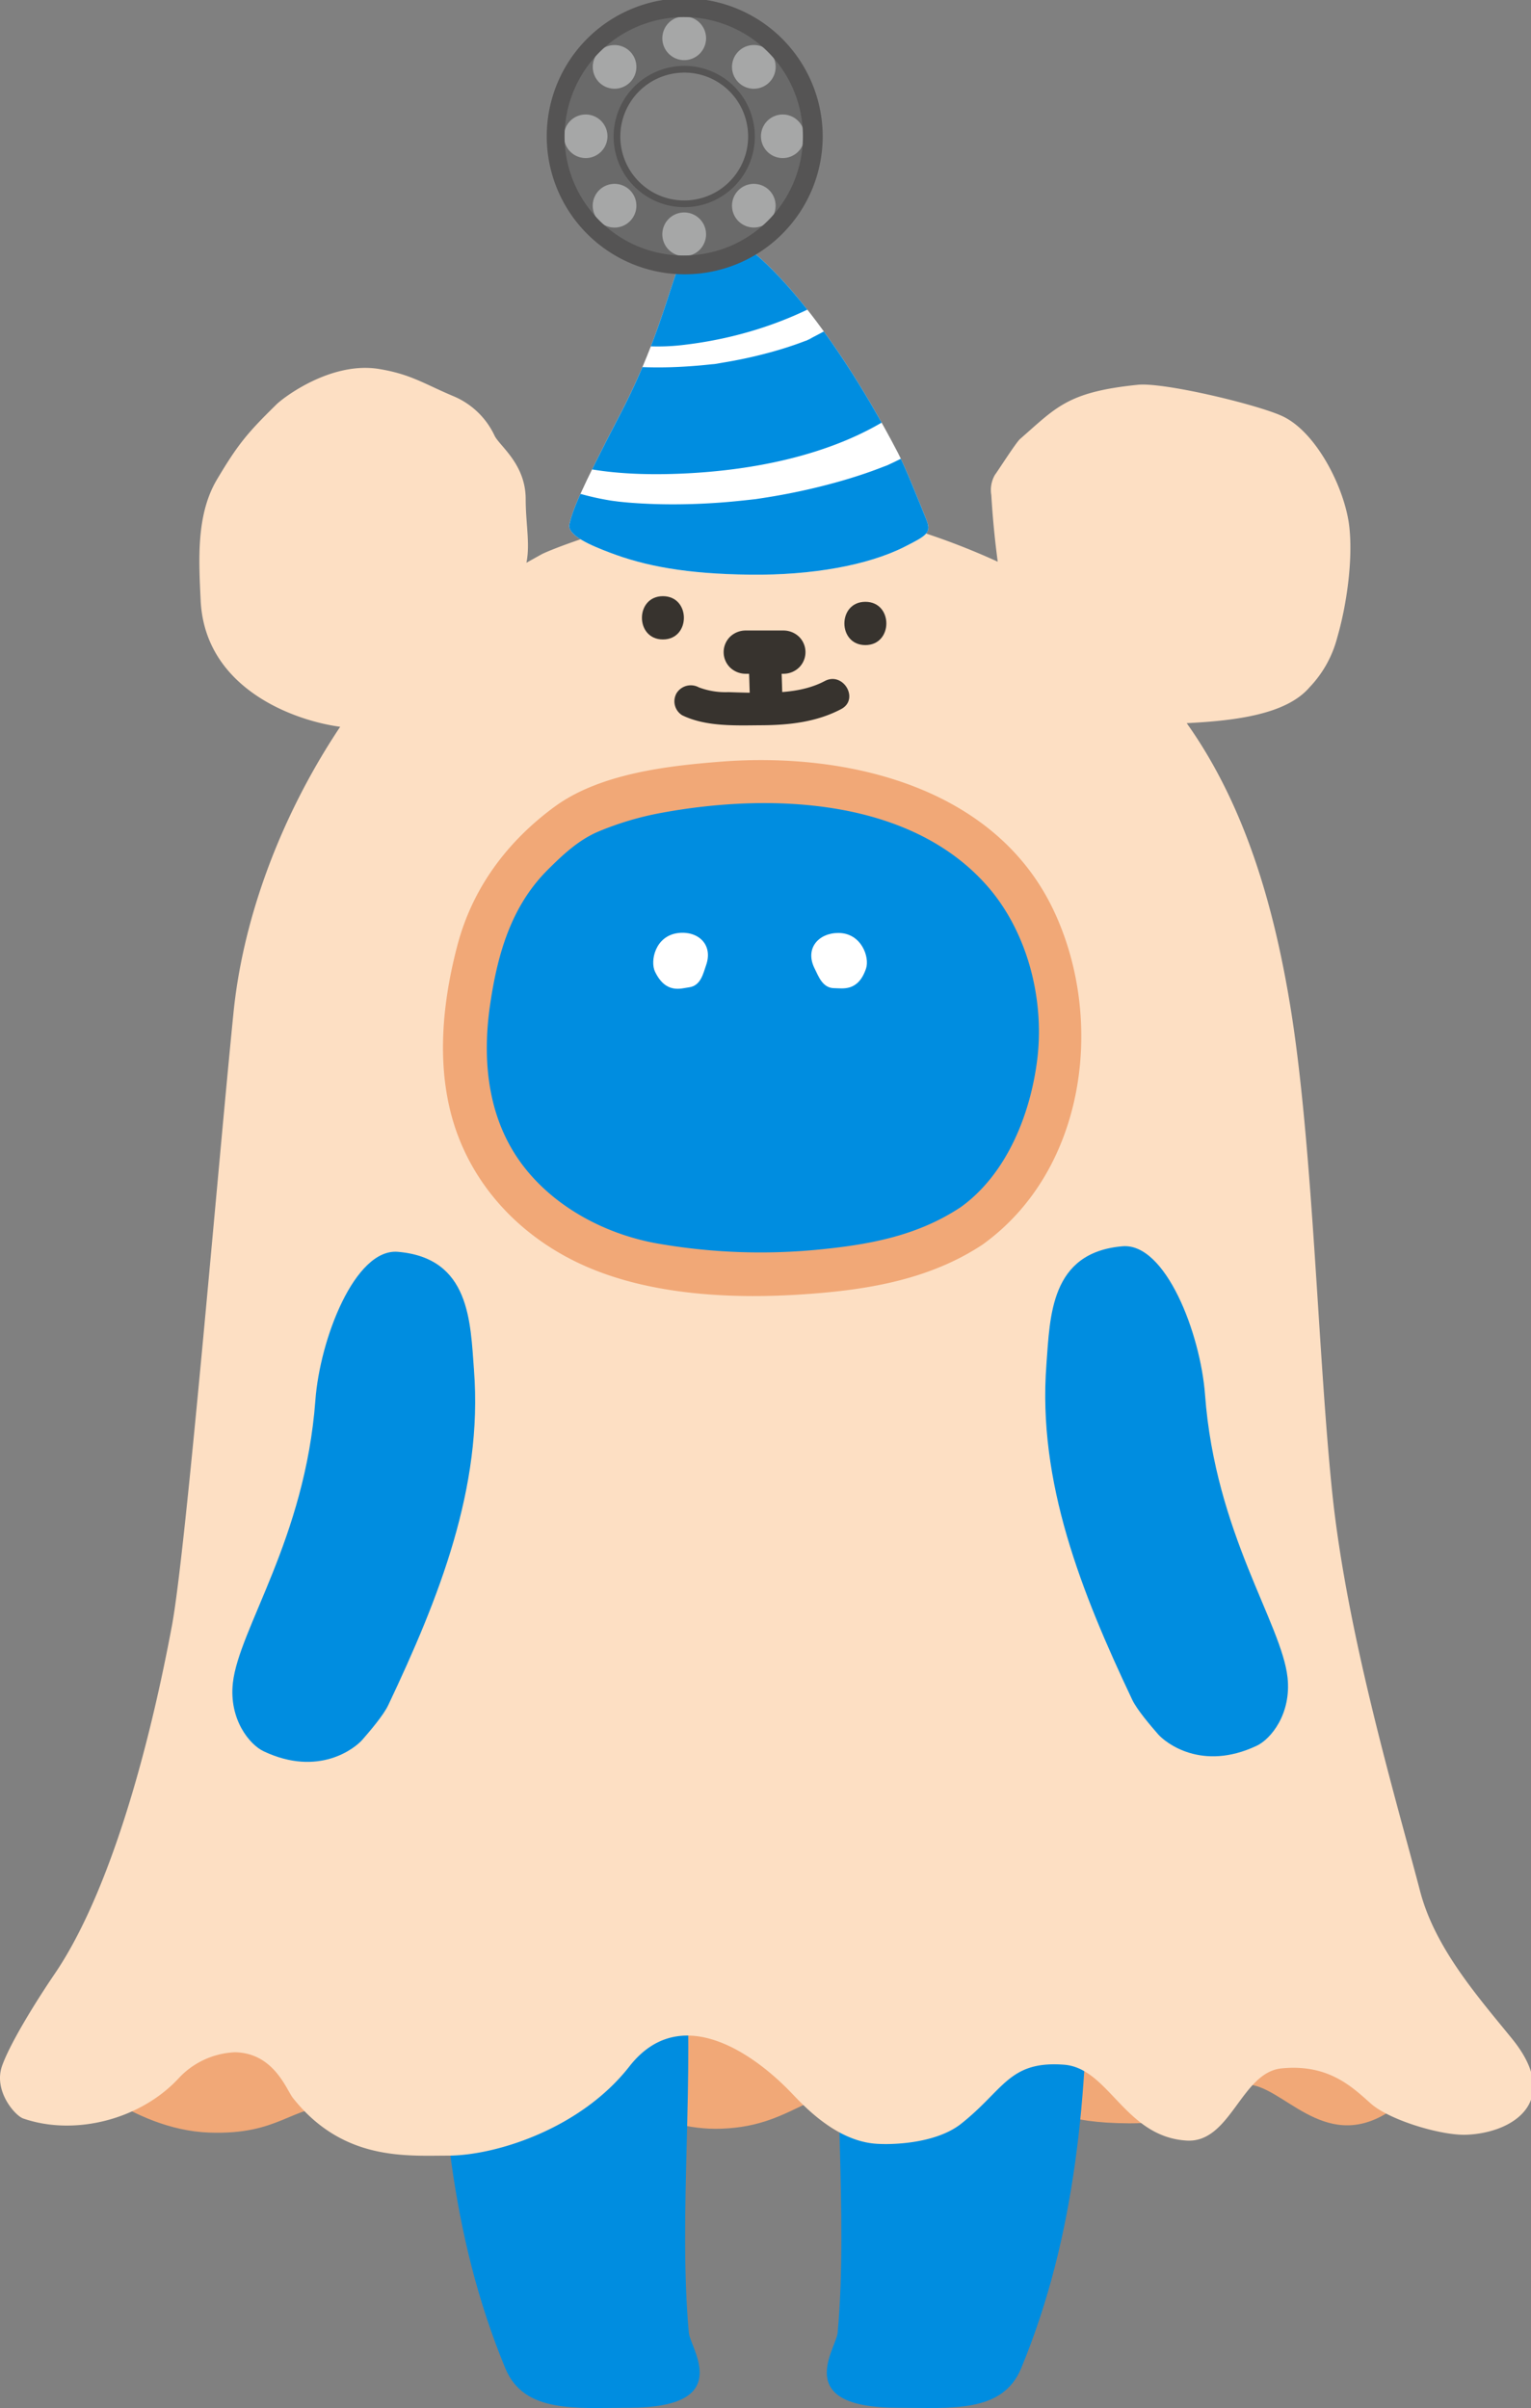 <svg xmlns="http://www.w3.org/2000/svg" xmlns:xlink="http://www.w3.org/1999/xlink" width="290" height="456" viewBox="0 0 290 456">
  <rect x="0" y="0" width="290" height="456" fill="#808080" stroke="none"/>
  <defs>
    <clipPath id="clip-path">
      <rect id="長方形_5" data-name="長方形 5" width="290" height="456" fill="none"/>
    </clipPath>
    <clipPath id="clip-path-2">
      <path id="パス_211" data-name="パス 211" d="M65.451,16.115c-5.917.365-5.472,13.955-16.295,34.74-7.837,15.05-9.1,18.346-9.691,20.991-.481,2.174,4.414,4.124,7.629,5.353,6.716,2.563,14.537,4.053,26.645,4.19,11.649.131,22.281-1.779,29.186-5.276,4.4-2.228,5.144-2.686,4.118-5.23-1.414-3.489-3.938-9.853-5.34-12.547C88.476,32.93,73.419,16.107,65.763,16.1c-.107,0-.211,0-.312.011" transform="translate(-39.432 -16.104)" fill="none"/>
    </clipPath>
  </defs>
  <g id="グループ_33" data-name="グループ 33" transform="translate(0 -0.33)">
    <g id="グループ_14" data-name="グループ 14" transform="translate(0 0.33)">
      <g id="グループ_13" data-name="グループ 13" clip-path="url(#clip-path)">
        <path id="パス_192" data-name="パス 192" d="M240.681,159.046l-9.735-37.107L27.889,116.548,4.6,190.535s12.2,12.155,27.017,12.7c13.4.488,15.472-5.1,24.116-5.1,8.37,0,1.758,7.93,17.982,8.071,10.468.093,28.007-4.944,37.52-7.951,5.417,2.664,11.373,4.47,17.413,4.247,14.827-.545,16.4-9.2,38.174-10.221,25.056-1.177,14.529,9.1,39.123,9.2,15.445.065,16.279-7.232,22.106-7.349,6.828-.134,14.545,12.966,26.793,5.339,17.575-10.942-11.49-37.1-14.162-40.419" transform="translate(7.977 200.606)" fill="#f1a877"/>
        <path id="パス_193" data-name="パス 193" d="M106.779,135.6c-.15,27.224-2.179,54.028-12.691,79.419-3.563,8.611-13.465,7.467-23.443,7.467-20.208,0-11.589-11.212-11.318-14.187,2.059-22.541-1.247-49.15.809-71.688Z" transform="translate(99.338 233.459)" fill="#008de0"/>
        <path id="パス_194" data-name="パス 194" d="M77.006,136.615c2.056,22.539-1.25,49.15.809,71.688.271,2.975,8.893,14.187-11.318,14.187-9.978,0-19.88,1.144-23.443-7.467-10.511-25.388-12.54-52.2-12.691-79.419Z" transform="translate(52.665 233.459)" fill="#008de0"/>
        <path id="パス_195" data-name="パス 195" d="M286.386,342.064c-6.492-7.973-14.586-17.17-17.392-27.91-4.455-17.042-13.845-48.428-16.648-75.5-2.721-26.3-3.656-65.755-7.9-91.849-3.158-19.4-8.677-38.392-19.661-53.835,9.355-.469,18.89-1.678,23.273-6.8a21.316,21.316,0,0,0,5.237-9.406c1.786-6.107,3.016-14.791,2.275-21.108-.831-7.091-6.112-17.69-12.571-20.779-4.534-2.168-22.461-6.491-27.463-5.985-13.339,1.354-15.447,4.277-22.311,10.259-.785.684-4.145,5.971-4.769,6.8a5.743,5.743,0,0,0-.684,3.822q.377,6.333,1.217,12.626a132.742,132.742,0,0,0-12.951-5.132c-8.715-3.054-17.977-2.441-26.987-4.481-16.492-3.732-44.2,6.96-46.476,8.216-.979.539-1.928,1.071-2.863,1.6.733-3.588-.137-7.412-.137-12.054,0-6.72-5.032-10.112-5.915-12.062a14.989,14.989,0,0,0-7.577-7.352c-5.685-2.375-8.163-4.22-14.241-5.227-9-1.5-18.007,5.26-19.492,6.72-5.535,5.434-7.279,7.529-11.244,14.187s-3.462,15.159-3.1,22.893c.779,16.682,17.654,22.781,26.429,23.95-.922,1.381-1.843,2.819-2.77,4.334C52.541,112.921,45.953,130.5,44.217,147.9c-3.109,31.092-8.969,101.688-11.674,116.109-5.185,27.646-12.877,52.119-22.169,65.78C6.779,335.068,1.9,342.962.388,347.25c-1.657,4.7,2.436,9.406,4.022,9.954,9.822,3.391,22.311.152,29.519-7.715a15.433,15.433,0,0,1,10.574-4.83c7.386.128,9.751,7.1,10.974,8.643,9.442,11.948,21.436,10.932,29.347,10.932,9,0,25.136-5.042,34.4-16.9,9.587-12.269,23.429-2.52,30.575,4.906,2.316,2.405,8.247,8.962,15.743,9.708,2.915.289,11.6.128,16.492-3.735,8.173-6.456,9.087-11.969,19.492-11.2,8.548.632,11.51,13.658,23.246,14.369,8.343.5,10.309-12.906,17.966-13.669,8.893-.885,13.372,3.506,16.929,6.663s13.388,6.1,18.146,5.9c8.945-.365,18.133-6.467,8.57-18.213" transform="translate(0 43.973)" fill="#fddfc3"/>
        <path id="パス_196" data-name="パス 196" d="M48.44,49.759c5.294,0,5.3-8.194,0-8.194s-5.3,8.194,0,8.194" transform="translate(77.129 71.333)" fill="#37332e"/>
        <path id="パス_197" data-name="パス 197" d="M62.464,50.15c5.294,0,5.3-8.194,0-8.194s-5.3,8.194,0,8.194" transform="translate(101.454 72.007)" fill="#37332e"/>
        <path id="パス_198" data-name="パス 198" d="M54.241,52.145h7.274a4.252,4.252,0,0,0,2.91-1.2,4.089,4.089,0,0,0,0-5.794,4.287,4.287,0,0,0-2.91-1.2H54.241a4.25,4.25,0,0,0-2.91,1.2,4.089,4.089,0,0,0,0,5.794,4.277,4.277,0,0,0,2.91,1.2" transform="translate(86.944 75.446)" fill="#37332e"/>
        <path id="パス_199" data-name="パス 199" d="M128.245,138.547c5.36-3.669,12.117-13.4,13.971-19.61,4.52-15.143,4.017-26.783-3.361-40.765C132.377,65.9,118.893,58.482,105.182,56.11S81.569,54,67.875,56.483c-3.692.67-11.635,3.138-14.851,5.067A54.089,54.089,0,0,0,41.85,71.781C35.4,80.558,34.057,88.016,32.6,98.8s.812,22.283,7.46,30.912c7.424,9.64,19.3,15.018,29.062,16.374,12.078,1.681,22.516,1.931,30,1.079,5.546-.629,17.977-.994,29.117-8.616" transform="translate(55.816 93.581)" fill="#008de0"/>
        <path id="パス_200" data-name="パス 200" d="M132.913,144.69c19.576-14.072,23.238-42.547,13.448-63.252C135.293,58.023,107.286,51.4,83.372,53.253c-10.254.8-23.022,2.272-31.586,8.564-8.934,6.568-15.477,15.334-18.338,26.1-3.082,11.61-4.249,24.584.027,36.033,4.269,11.416,13.268,20.106,24.406,24.941C70.129,154.211,85,155,98.2,154.173c12.155-.763,24.373-2.631,34.712-9.482,4.389-2.907.273-10.008-4.151-7.077-8.015,5.309-16.847,7.02-26.24,7.973a113.351,113.351,0,0,1-31.455-1.128c-9.647-1.765-19.158-6.791-25.174-14.642-6.771-8.839-7.843-20.008-6.262-30.681,1.392-9.409,3.954-18.469,10.878-25.383,2.83-2.828,5.833-5.65,9.557-7.238a57.978,57.978,0,0,1,12.152-3.593c20.326-3.732,46.708-2.877,61.447,13.748,7.736,8.728,11,21.591,9.582,33-1.277,10.278-5.729,21.651-14.485,27.946-4.255,3.059-.153,10.172,4.151,7.077" transform="translate(53.225 90.977)" fill="#f1a877"/>
        <path id="パス_201" data-name="パス 201" d="M61.866,109.589c1.706,22.19-6.637,43.135-16.251,63.429-.9,1.9-3.459,4.89-4.9,6.543-1.395,1.6-8.269,7.093-18.682,2.182-2.71-1.278-6.59-6.069-5.841-12.931,1.118-10.24,13.684-27.327,15.628-53.522.864-11.664,7.5-28.82,15.628-28.134,13.722,1.16,13.722,13.3,14.422,22.432" transform="translate(27.916 149.9)" fill="#008de0"/>
        <path id="パス_202" data-name="パス 202" d="M72.625,109.2c-1.7,22.19,6.639,43.135,16.251,63.429.9,1.9,3.462,4.89,4.9,6.543,1.4,1.6,8.272,7.093,18.682,2.182,2.71-1.278,6.59-6.069,5.841-12.931-1.118-10.24-13.684-27.327-15.625-53.522-.867-11.664-7.5-28.82-15.628-28.134-13.725,1.16-13.725,13.3-14.425,22.432" transform="translate(125.584 149.236)" fill="#008de0"/>
        <path id="パス_203" data-name="パス 203" d="M51.849,48.094c.205,2.743.164,5.5.369,8.24a3.252,3.252,0,0,0,.9,2.174,3.091,3.091,0,0,0,4.364,0,3.037,3.037,0,0,0,.9-2.174c-.205-2.74-.164-5.5-.369-8.24a3.263,3.263,0,0,0-.9-2.174,3.1,3.1,0,0,0-4.364,0,3.037,3.037,0,0,0-.9,2.174" transform="translate(89.923 77.288)" fill="#37332e"/>
        <path id="パス_204" data-name="パス 204" d="M48.227,54.212c4.531,2.187,10.118,1.9,15.048,1.871,5.163-.027,10.4-.613,15.023-3.065,3.506-1.86.391-7.17-3.115-5.306-3.634,1.929-7.867,2.2-11.909,2.226-2.1.011-4.2-.054-6.3-.128a14.29,14.29,0,0,1-5.633-.9,3.175,3.175,0,0,0-4.222,1.1,3.1,3.1,0,0,0,1.107,4.206" transform="translate(81.037 81.257)" fill="#37332e"/>
        <path id="パス_205" data-name="パス 205" d="M66.572,71.7c.711-2.125-.875-6.72-5.248-6.72-3.749,0-6.393,2.942-4.5,6.72.749,1.493,1.5,3.735,3.749,3.735,1.5,0,4.5.746,6-3.735" transform="translate(97.475 111.692)" fill="#fff"/>
        <path id="パス_206" data-name="パス 206" d="M45.594,72.351c-.976-2.016.008-6.775,4.345-7.333,3.716-.474,6.719,2.108,5.321,6.094-.552,1.577-1.009,3.9-3.24,4.184-1.488.191-4.364,1.308-6.426-2.945" transform="translate(78.485 111.671)" fill="#fff"/>
        <path id="パス_207" data-name="パス 207" d="M107.039,70.881c-1.411-3.489-3.938-9.853-5.341-12.547C88.294,32.578,73,15.643,65.447,16.114c-5.915.368-5.469,13.955-16.3,34.742C41.318,65.9,40.054,69.2,39.466,71.845c-.487,2.171,4.411,4.124,7.629,5.353,6.713,2.563,14.531,4.053,26.64,4.19,11.652.131,22.284-1.776,29.186-5.276,4.4-2.228,5.146-2.686,4.118-5.23" transform="translate(68.397 27.438)" fill="#fff"/>
      </g>
    </g>
    <g id="グループ_16" data-name="グループ 16" transform="translate(107.827 43.871)">
      <g id="グループ_15" data-name="グループ 15" clip-path="url(#clip-path-2)">
        <path id="パス_208" data-name="パス 208" d="M91.728,18.813a9.459,9.459,0,0,0-.022,1.144c.079.452.848-3.6.235-2.043-1.206,3.048,1.758-2.907.164-.21-.4.676-2.152,3.1-.536,1.016,1.649-2.125-.574.548-1.168,1.133-.785.771-1.657,1.427-2.458,2.177-.55.512,2.786-2.019,1-.779-.558.39-1.11.787-1.679,1.163A55.137,55.137,0,0,1,80.694,26.1c-.5.24-1.012.463-1.518.7-2.45,1.144,2.565-.972.7-.291-1.236.452-2.458.934-3.711,1.346a57.6,57.6,0,0,1-7.547,1.929c-.528.1-1.077.144-1.6.264,4.148-.94,2.171-.272,1-.163a37.723,37.723,0,0,1-3.845.177c-1.061-.005-2.108-.147-3.167-.18-.8-.025,3.607.695,1.523.18-.588-.144-1.181-.245-1.764-.406-.552-.15-1.11-.439-1.668-.539-.927-.166,2.193.708,2.045.866a4.939,4.939,0,0,1-.941-.466c-.41-.245-.82-.515-1.239-.746-1.449-.8,2.611,2.463.976.706a9.713,9.713,0,0,1-1.107-1.193c-.044.046,2.352,3.165.818.836-1.2-1.825.528,1.566.457,1.239-.145-.667-.432-1.327-.593-2-1.537-6.437-9.243-10.877-15.606-8.826a12.9,12.9,0,0,0-8.86,15.543c3.645,15.249,19.333,21.569,33.758,20,14.075-1.531,28.166-6.954,38.71-16.568,5.439-4.96,9.852-12.119,9.59-19.7-.23-6.6-5.671-12.95-12.688-12.637-6.678.3-12.932,5.56-12.685,12.637" transform="translate(-47.71 -33.239)" fill="#008de0"/>
        <path id="パス_209" data-name="パス 209" d="M105.859,27.319c-.159,1.61.768-2.5.036-.654a6.693,6.693,0,0,0-.465,1.52c-.191-.591,1.225-2.334.276-.746-.312.526-.678,1.057-.963,1.6-.656,1.248,1.657-1.762.257-.341-.4.414-.779.855-1.2,1.264s-.894.8-1.337,1.2c-1.548,1.419,1.488-.953.153-.112-2.409,1.517-4.837,2.773-7.356,4.086-1,.52,1.077-.477,1-.414a5.514,5.514,0,0,1-1.168.463c-.6.221-1.192.447-1.794.659-1.54.542-3.1,1.024-4.676,1.463a88.262,88.262,0,0,1-9.2,2.013c-.768.128-1.564.3-2.343.357,1.914-.133,1.053-.136-.317.014q-2.317.249-4.646.384a82.193,82.193,0,0,1-9.2.046c-1.272-.068-2.538-.193-3.8-.313-2.242-.215,1.933.39.221.025-.689-.147-1.389-.24-2.078-.384-1.269-.27-2.508-.618-3.744-1.005-.213-.068-.421-.163-.634-.226-1.231-.362-.085-.768,1.031.455a5.587,5.587,0,0,0-1.258-.627,13.215,13.215,0,0,0-1.266-.793c.238.1,1.881,1.858.749.479s1.5,2.275.618.82.93,2.795.369.921a10.344,10.344,0,0,0-12.483-7.061,10.227,10.227,0,0,0-7.088,12.435c4.189,14.042,22.729,15.8,34.985,15.587,14.66-.262,31.551-3.176,43.873-11.613,7.665-5.249,12.825-12.111,13.744-21.5.533-5.443-5.045-10.109-10.151-10.109-5.931,0-9.615,4.65-10.148,10.109" transform="translate(-50.288 -14.197)" fill="#008de0"/>
        <path id="パス_210" data-name="パス 210" d="M128.1,34.2c-.123,1.406.7-2.8-.014-.183-.181.656-.416,1.313-.577,1.969-.334,1.373.4-1.041.511-1.141-.227.2-.347.765-.506,1.038-.394.673-.815,1.335-1.206,2-1.061,1.811,1.671-1.784-.033.06-.451.488-.886.989-1.356,1.463-.61.61-1.258,1.169-1.9,1.746-1.887,1.7,1.693-1.09-.5.4a66.35,66.35,0,0,1-9.193,5.162c-2.551,1.2,1.485-.518-.768.327-.905.338-1.8.695-2.718,1.019-1.98.706-3.984,1.338-6.008,1.912a118.894,118.894,0,0,1-12.393,2.792q-1.366.233-2.74.439c-2.959.444,1.406-.125-1.077.15-2.16.24-4.318.469-6.486.624-3.932.281-7.884.392-11.824.283-1.838-.052-3.675-.147-5.507-.3-.872-.074-1.742-.172-2.611-.262-.429-.046-1.775-.177-.055,0,1.906.2-.159-.038-.561-.106a51.634,51.634,0,0,1-5.253-1.128c-.749-.2-1.493-.428-2.226-.681-.279-.1-.555-.2-.837-.3-1.69-.556.435-.406.856.379a16.923,16.923,0,0,0-3.3-1.855c2.212.539,1.854,1.7,1.129.844a4.462,4.462,0,0,0-.695-.667c-1.031-.722,1.586,2.449.418.488a10.347,10.347,0,0,0-13.886-3.626,10.225,10.225,0,0,0-3.642,13.833c3.924,6.589,11.49,9.913,18.7,11.558a97.359,97.359,0,0,0,25.931,1.953c18.3-.825,39.183-4.432,54.54-15.064,8.838-6.118,15.125-14.2,16.082-25.132.476-5.448-5.007-10.109-10.151-10.109-5.885,0-9.669,4.647-10.148,10.109" transform="translate(-52.676 -2.336)" fill="#008de0"/>
      </g>
    </g>
    <g id="グループ_18" data-name="グループ 18" transform="translate(0 0.33)">
      <g id="グループ_17" data-name="グループ 17" clip-path="url(#clip-path)">
        <path id="パス_212" data-name="パス 212" d="M88.84,22.522A25.477,25.477,0,1,0,66.7,50.844,25.458,25.458,0,0,0,88.84,22.522M65.151,38.414A12.855,12.855,0,1,1,76.36,24.072,12.891,12.891,0,0,1,65.151,38.414" transform="translate(66.043 0.15)" fill="#6a6a6a"/>
        <path id="パス_213" data-name="パス 213" d="M45.88,5.45a4.141,4.141,0,1,0,4.074-4.19A4.136,4.136,0,0,0,45.88,5.45" transform="translate(79.579 1.845)" fill="#a6a7a7"/>
        <path id="パス_214" data-name="パス 214" d="M42.318,10.345a4.133,4.133,0,1,0-.1-5.832,4.15,4.15,0,0,0,.1,5.832" transform="translate(71.214 5.289)" fill="#a6a7a7"/>
        <path id="パス_215" data-name="パス 215" d="M43.263,16.329a4.125,4.125,0,1,0-4.2-4.059,4.138,4.138,0,0,0,4.2,4.059" transform="translate(67.75 13.603)" fill="#a6a7a7"/>
        <path id="パス_216" data-name="パス 216" d="M48.172,19.9a4.134,4.134,0,1,0-5.855.1,4.112,4.112,0,0,0,5.855-.1" transform="translate(71.214 21.919)" fill="#a6a7a7"/>
        <path id="パス_217" data-name="パス 217" d="M54.16,18.96a4.141,4.141,0,1,0-4.074,4.19,4.136,4.136,0,0,0,4.074-4.19" transform="translate(79.579 25.363)" fill="#a6a7a7"/>
        <path id="パス_218" data-name="パス 218" d="M57.723,14.065a4.133,4.133,0,1,0,.1,5.832,4.15,4.15,0,0,0-.1-5.832" transform="translate(87.945 21.92)" fill="#a6a7a7"/>
        <path id="パス_219" data-name="パス 219" d="M56.775,8.08a4.125,4.125,0,1,0,4.206,4.059A4.136,4.136,0,0,0,56.775,8.08" transform="translate(91.409 13.603)" fill="#a6a7a7"/>
        <path id="パス_220" data-name="パス 220" d="M51.868,4.513a4.134,4.134,0,1,0,5.855-.1,4.112,4.112,0,0,0-5.855.1" transform="translate(87.945 5.289)" fill="#a6a7a7"/>
        <path id="パス_221" data-name="パス 221" d="M64.035,3.563A22.574,22.574,0,1,1,41.374,26.137,22.643,22.643,0,0,1,64.035,3.563m0-3.563A26.136,26.136,0,1,0,90.27,26.137,26.186,26.186,0,0,0,64.035,0" transform="translate(65.565 -0.327)" fill="#555454"/>
        <path id="パス_222" data-name="パス 222" d="M68.117,16.059A12.739,12.739,0,1,1,53.9,5.034,12.7,12.7,0,0,1,68.117,16.059Z" transform="translate(74.124 8.183)" fill="none" stroke="#555454" stroke-width="1.272"/>
      </g>
    </g>
  </g>
</svg>
